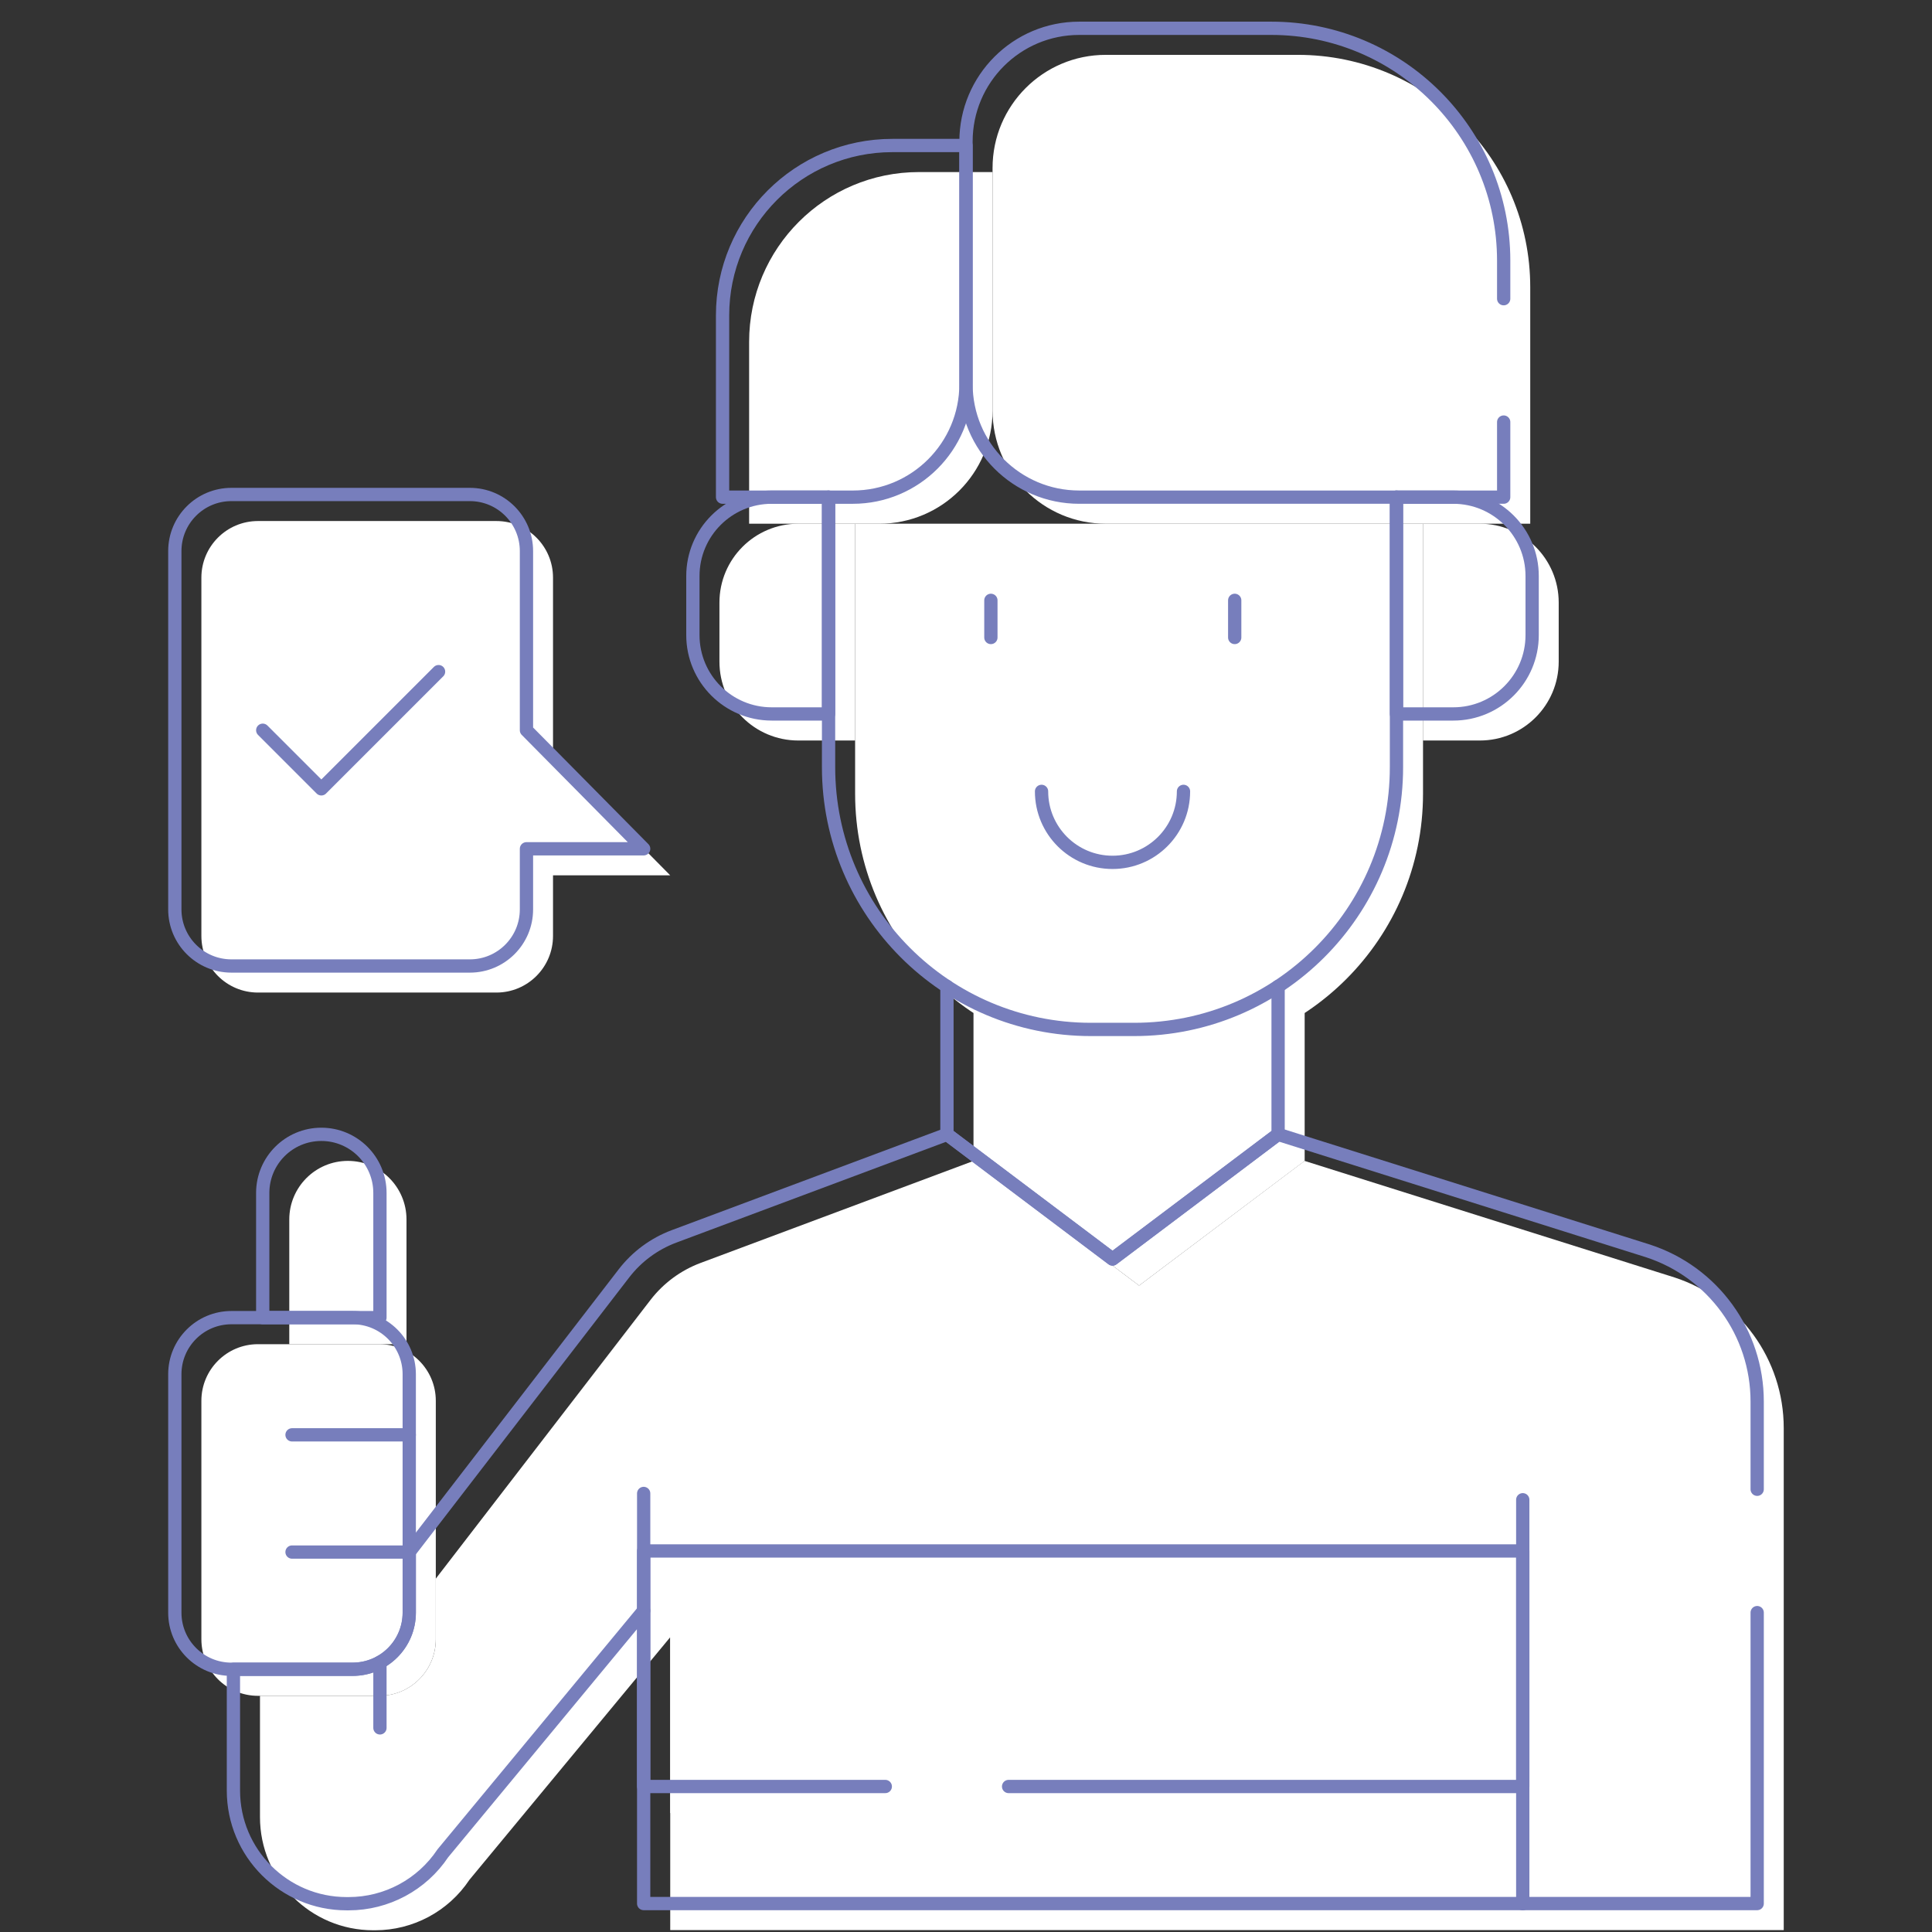 <svg width="291" height="291" viewBox="0 0 291 291" fill="none" xmlns="http://www.w3.org/2000/svg">
<rect x="0" y="0" width="291" height="291" fill="#333333" stroke="none"/>
<g clip-path="url(#clip0_4714_5502)">
<path d="M146.629 152.576V174.855L171.569 193.634L196.509 174.855V152.576" fill="white"/>
<mask id="mask0_4714_5502" style="mask-type:luminance" maskUnits="userSpaceOnUse" x="4" y="4" width="291" height="291">
<path d="M4 4H295V295H4V4Z" fill="white"/>
</mask>
<g mask="url(#mask0_4714_5502)">
<path d="M128.8 78.882H120.24C113.681 78.882 108.363 84.2 108.363 90.76V99.659C108.363 106.219 113.681 111.536 120.24 111.536H128.8V78.882Z" fill="white"/>
<path d="M214.336 78.882H222.897C229.456 78.882 234.774 84.2 234.774 90.76V99.659C234.774 106.219 229.456 111.536 222.897 111.536H214.336V78.882Z" fill="white"/>
<path d="M182.259 123.198C182.259 129.102 177.473 133.889 171.569 133.889C165.665 133.889 160.879 129.102 160.879 123.198" fill="white"/>
<path d="M230.486 67.571V78.881H166.551C157.133 78.881 149.5 71.249 149.5 61.83V25.313C149.5 15.896 157.133 8.262 166.551 8.262H195.486C214.816 8.262 230.486 23.933 230.486 43.262V48.992" fill="white"/>
<path d="M112.834 78.883H132.449C141.866 78.883 149.5 71.248 149.5 61.832V25.917H138.41C124.285 25.917 112.834 37.368 112.834 51.493V78.883Z" fill="white"/>
<path d="M268.668 246.894V290.715H100.95V246.598L70.702 283.144C67.543 287.884 62.217 290.738 56.516 290.738H56.209C46.791 290.738 39.158 283.104 39.158 273.687V255.425H57.119C61.824 255.425 65.644 251.612 65.644 246.9V237.772L97.978 195.799C99.922 193.275 102.53 191.349 105.514 190.229L146.647 174.855L171.569 193.633L196.492 174.855L252.202 192.406C262.018 195.606 268.668 204.756 268.668 215.095V228.315" fill="white"/>
<path d="M38.857 255.427H57.116C61.824 255.427 65.641 251.61 65.641 246.902V210.988C65.641 206.28 61.824 202.463 57.116 202.463H38.857C34.149 202.463 30.332 206.28 30.332 210.988V246.902C30.332 251.61 34.149 255.427 38.857 255.427Z" fill="white"/>
<path d="M43.572 202.463H61.227V183.683C61.227 178.808 57.274 174.855 52.4 174.855C47.524 174.855 43.572 178.808 43.572 183.683V202.463Z" fill="white"/>
<path d="M155.917 273.084H233.362V237.607H100.951V273.084H137.343" fill="white"/>
<path d="M43.574 113.989L52.401 122.816L70.056 105.162" fill="white"/>
<path d="M74.771 149.5H38.857C34.149 149.5 30.332 145.683 30.332 140.975V87.004C30.332 82.296 34.149 78.479 38.857 78.479H74.771C79.479 78.479 83.296 82.296 83.296 87.004V113.989L100.951 131.846H83.296V140.975C83.296 145.683 79.479 149.5 74.771 149.5Z" fill="white"/>
<path d="M128.799 78.882V119.549C128.799 141.367 146.486 159.055 168.306 159.055H174.83C196.65 159.055 214.337 141.367 214.337 119.549V78.882" fill="white"/>
</g>
<path d="M142.629 148.576V170.855L167.569 189.634L192.509 170.855V148.576" stroke="#777EBC" stroke-width="2" stroke-miterlimit="10" stroke-linecap="round" stroke-linejoin="round"/>
<mask id="mask1_4714_5502" style="mask-type:luminance" maskUnits="userSpaceOnUse" x="0" y="0" width="291" height="291">
<path d="M0 3.05176e-05H291V291H0V3.05176e-05Z" fill="white"/>
</mask>
<g mask="url(#mask1_4714_5502)">
<path d="M124.8 74.882H116.24C109.681 74.882 104.363 80.2 104.363 86.76V95.659C104.363 102.219 109.681 107.536 116.24 107.536H124.8V74.882Z" stroke="#777EBC" stroke-width="2" stroke-miterlimit="10" stroke-linecap="round" stroke-linejoin="round"/>
<path d="M210.336 74.882H218.897C225.456 74.882 230.774 80.2 230.774 86.76V95.659C230.774 102.219 225.456 107.536 218.897 107.536H210.336V74.882Z" stroke="#777EBC" stroke-width="2" stroke-miterlimit="10" stroke-linecap="round" stroke-linejoin="round"/>
<path d="M185.973 90.425V96.02" stroke="#777EBC" stroke-width="2" stroke-miterlimit="10" stroke-linecap="round" stroke-linejoin="round"/>
<path d="M149.248 90.425V96.02" stroke="#777EBC" stroke-width="2" stroke-miterlimit="10" stroke-linecap="round" stroke-linejoin="round"/>
<path d="M178.259 119.198C178.259 125.102 173.473 129.889 167.569 129.889C161.665 129.889 156.879 125.102 156.879 119.198" stroke="#777EBC" stroke-width="2" stroke-miterlimit="10" stroke-linecap="round" stroke-linejoin="round"/>
<path d="M226.486 63.571V74.881H162.551C153.133 74.881 145.5 67.249 145.5 57.83V21.313C145.5 11.896 153.133 4.262 162.551 4.262H191.486C210.816 4.262 226.486 19.933 226.486 39.262V44.992" stroke="#777EBC" stroke-width="2" stroke-miterlimit="10" stroke-linecap="round" stroke-linejoin="round"/>
<path d="M108.834 74.883H128.449C137.866 74.883 145.5 67.248 145.5 57.832V21.917H134.41C120.285 21.917 108.834 33.368 108.834 47.493V74.883Z" stroke="#777EBC" stroke-width="2" stroke-miterlimit="10" stroke-linecap="round" stroke-linejoin="round"/>
<path d="M264.668 242.894V286.715H96.95V242.598L66.702 279.144C63.543 283.884 58.217 286.738 52.516 286.738H52.209C42.791 286.738 35.158 279.104 35.158 269.687V251.425H53.119C57.824 251.425 61.644 247.612 61.644 242.9V233.772L93.978 191.799C95.922 189.275 98.53 187.349 101.514 186.229L142.647 170.855L167.569 189.633L192.492 170.855L248.202 188.406C258.018 191.606 264.668 200.756 264.668 211.095V224.315" stroke="#777EBC" stroke-width="2" stroke-miterlimit="10" stroke-linecap="round" stroke-linejoin="round"/>
<path d="M229.359 225.893V286.736" stroke="#777EBC" stroke-width="2" stroke-miterlimit="10" stroke-linecap="round" stroke-linejoin="round"/>
<path d="M34.857 251.427H53.116C57.824 251.427 61.641 247.61 61.641 242.902V206.988C61.641 202.28 57.824 198.463 53.116 198.463H34.857C30.149 198.463 26.332 202.28 26.332 206.988V242.902C26.332 247.61 30.149 251.427 34.857 251.427Z" stroke="#777EBC" stroke-width="2" stroke-miterlimit="10" stroke-linecap="round" stroke-linejoin="round"/>
<path d="M61.641 216.118H43.986" stroke="#777EBC" stroke-width="2" stroke-miterlimit="10" stroke-linecap="round" stroke-linejoin="round"/>
<path d="M61.641 233.773H43.986" stroke="#777EBC" stroke-width="2" stroke-miterlimit="10" stroke-linecap="round" stroke-linejoin="round"/>
<path d="M57.227 250.371V260.255" stroke="#777EBC" stroke-width="2" stroke-miterlimit="10" stroke-linecap="round" stroke-linejoin="round"/>
<path d="M96.951 242.6V224.945" stroke="#777EBC" stroke-width="2" stroke-miterlimit="10" stroke-linecap="round" stroke-linejoin="round"/>
<path d="M39.572 198.463H57.227V179.683C57.227 174.808 53.274 170.855 48.4 170.855C43.524 170.855 39.572 174.808 39.572 179.683V198.463Z" stroke="#777EBC" stroke-width="2" stroke-miterlimit="10" stroke-linecap="round" stroke-linejoin="round"/>
<path d="M151.917 269.084H229.362V233.607H96.951V269.084H133.343" stroke="#777EBC" stroke-width="2" stroke-miterlimit="10" stroke-linecap="round" stroke-linejoin="round"/>
<path d="M39.574 109.989L48.401 118.816L66.056 101.162" stroke="#777EBC" stroke-width="2" stroke-miterlimit="10" stroke-linecap="round" stroke-linejoin="round"/>
<path d="M70.771 145.5H34.857C30.149 145.5 26.332 141.683 26.332 136.975V83.004C26.332 78.296 30.149 74.479 34.857 74.479H70.771C75.479 74.479 79.296 78.296 79.296 83.004V109.989L96.951 127.846H79.296V136.975C79.296 141.683 75.479 145.5 70.771 145.5Z" stroke="#777EBC" stroke-width="2" stroke-miterlimit="10" stroke-linecap="round" stroke-linejoin="round"/>
<path d="M124.799 74.882V115.549C124.799 137.367 142.486 155.055 164.306 155.055H170.83C192.65 155.055 210.337 137.367 210.337 115.549V74.882" stroke="#777EBC" stroke-width="2" stroke-miterlimit="10" stroke-linecap="round" stroke-linejoin="round"/>
</g>
</g>
<defs>
<clipPath id="clip0_4714_5502">
<rect width="291" height="291" fill="white"/>
</clipPath>
</defs>
</svg>
